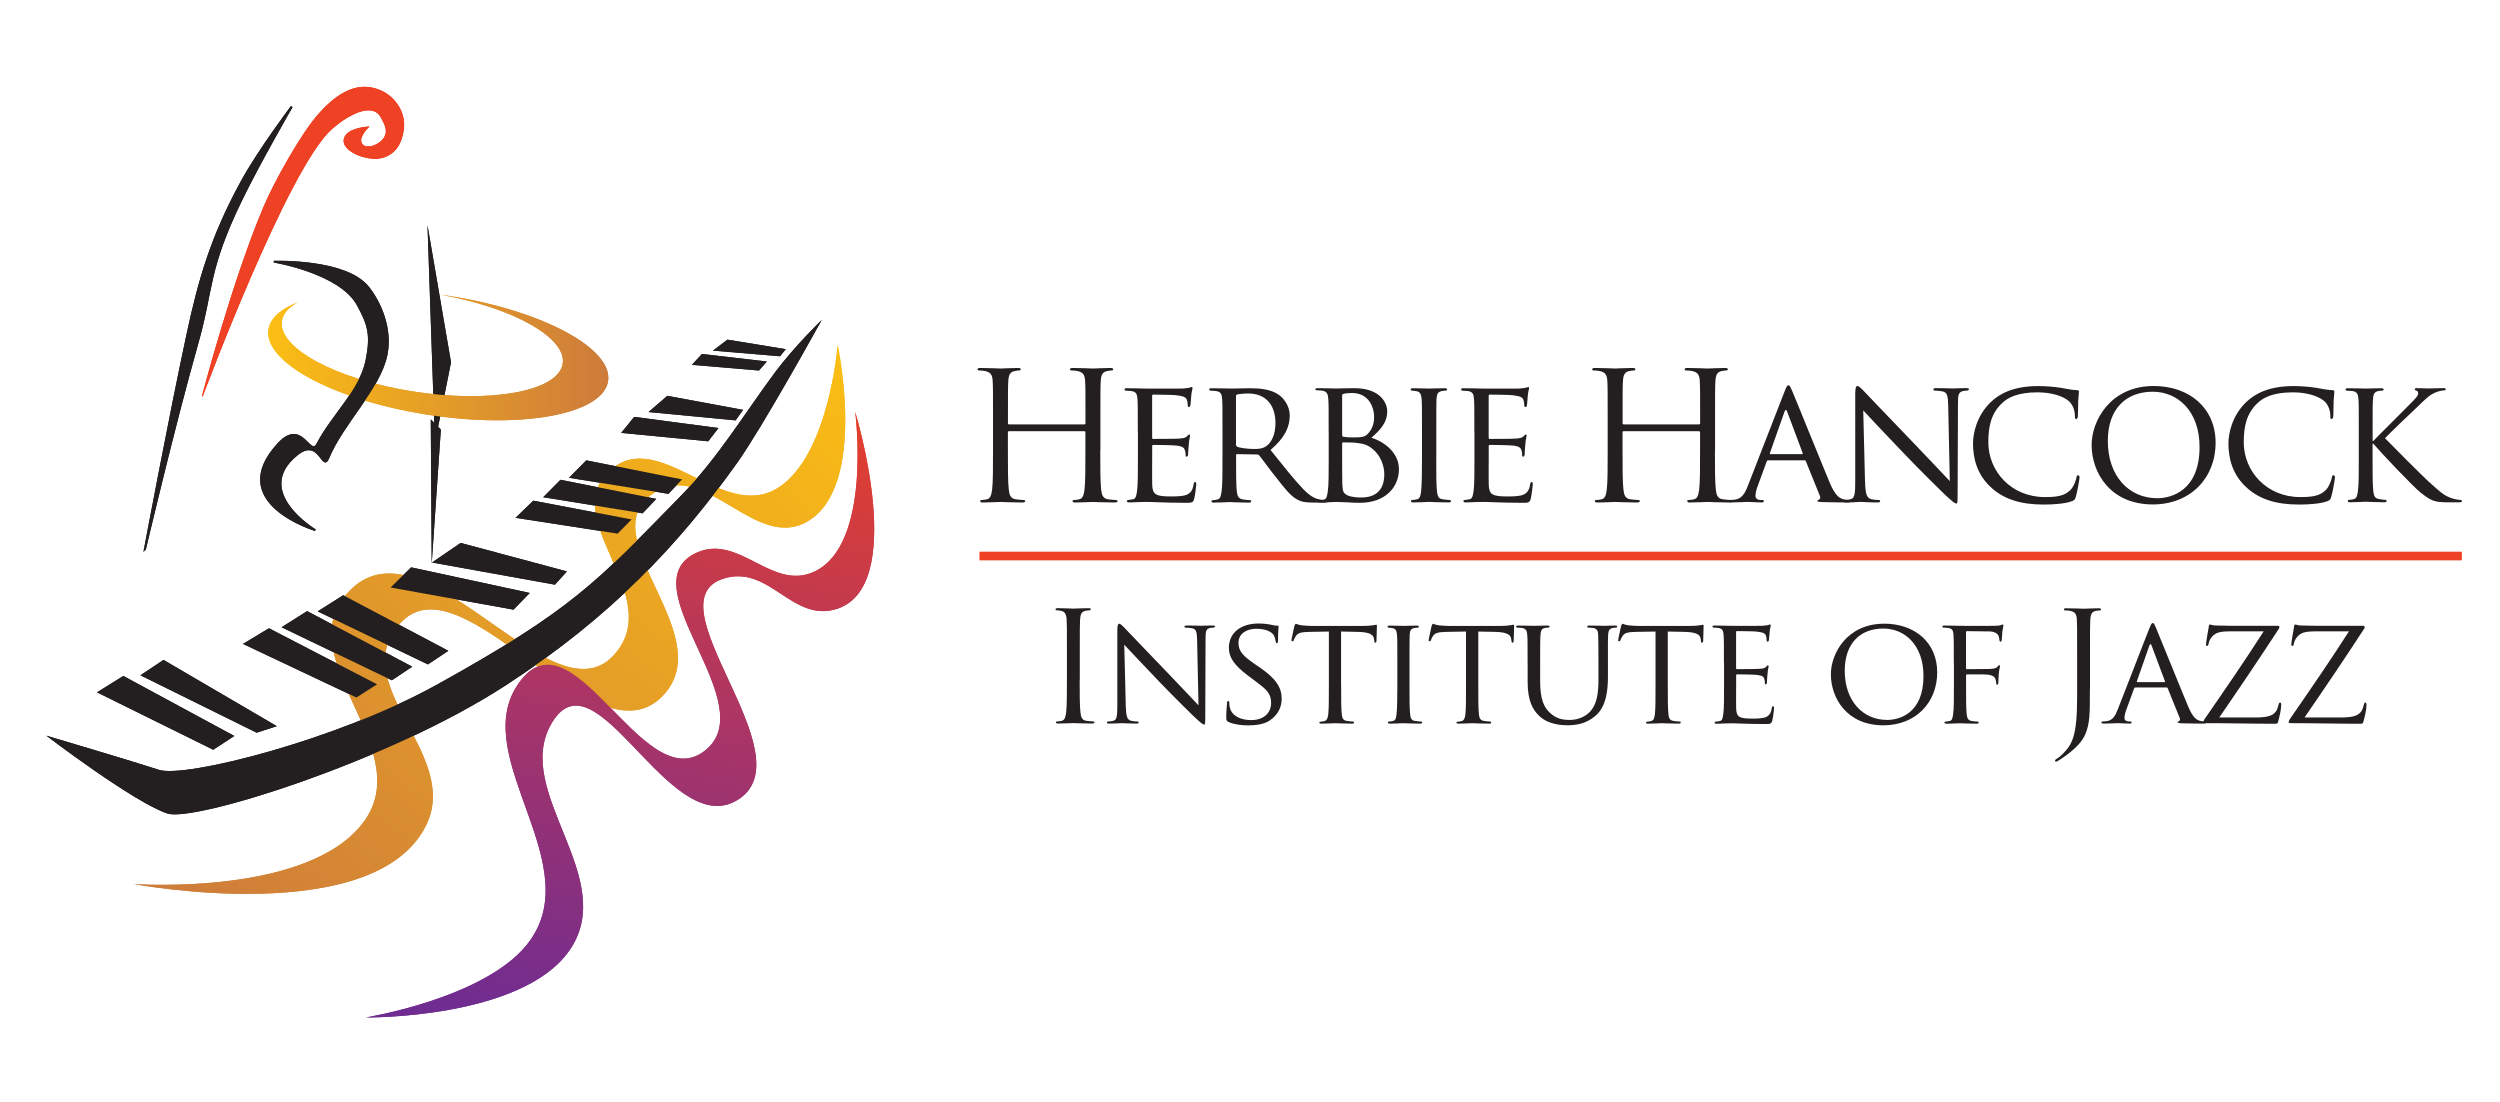 <?xml version="1.0" encoding="utf-8"?>
<svg xmlns="http://www.w3.org/2000/svg" id="Layer_1" viewBox="0 0 450.25 198.5">
  <defs>
    <style>.cls-1,.cls-2{fill:none;}.cls-2{stroke-width:1.56px;}.cls-2,.cls-3,.cls-4,.cls-5{stroke-miterlimit:3.86;}.cls-2,.cls-4{stroke:#ef4123;}.cls-6{fill:url(#New_Gradient_Swatch);}.cls-7{fill:url(#linear-gradient);}.cls-8{clip-path:url(#clippath);}.cls-9,.cls-3,.cls-5{fill:#231f20;}.cls-3{stroke-width:.35px;}.cls-3,.cls-5{stroke:#231f20;}.cls-10{fill:url(#New_Gradient_Swatch-3);}.cls-11{fill:url(#New_Gradient_Swatch-2);}.cls-4{fill:#ef4123;stroke-width:.15px;}.cls-5{stroke-width:.31px;}</style>
    <clipPath id="clippath">
      <rect class="cls-1" height="198.5" width="450.25"/>
    </clipPath>
    <linearGradient gradientTransform="matrix(1, 0, 0, 1, 0, 0)" gradientUnits="userSpaceOnUse" id="New_Gradient_Swatch" x1="142.95" x2="41.59" y1="54.61" y2="174.82">
      <stop offset="0" stop-color="#fbbe14"/>
      <stop offset="1" stop-color="#cd7b3b"/>
    </linearGradient>
    <linearGradient gradientTransform="matrix(1, 0, 0, 1, 0, 0)" gradientUnits="userSpaceOnUse" id="linear-gradient" x1="128.8" x2="102" y1="60.46" y2="186.42">
      <stop offset="0" stop-color="#ed4124"/>
      <stop offset=".53" stop-color="#aa3565"/>
      <stop offset="1" stop-color="#6f2c91"/>
    </linearGradient>
    <linearGradient href="#New_Gradient_Swatch" id="New_Gradient_Swatch-2" x1="48.3" x2="109.49" y1="64.38" y2="64.38"/>
    <linearGradient href="#New_Gradient_Swatch" id="New_Gradient_Swatch-3" x1="48.3" x2="109.49" y1="64.38" y2="64.38"/>
  </defs>
  <g class="cls-8">
    <g>
      <path class="cls-9" d="M198.16,81.21c0,3.07,0,5.6,.16,6.95,.1,.93,.29,1.63,1.25,1.76,.45,.06,1.15,.13,1.44,.13,.19,0,.26,.1,.26,.19,0,.16-.16,.26-.51,.26-1.76,0-3.78-.1-3.94-.1s-2.18,.1-3.14,.1c-.35,0-.51-.06-.51-.26,0-.1,.06-.19,.26-.19,.29,0,.67-.06,.96-.13,.64-.13,.8-.83,.93-1.76,.16-1.34,.16-3.88,.16-6.95v-3.36c0-.13-.1-.19-.19-.19h-13.58c-.1,0-.19,.03-.19,.19v3.36c0,3.07,0,5.6,.16,6.95,.1,.93,.29,1.63,1.25,1.76,.45,.06,1.15,.13,1.44,.13,.19,0,.26,.1,.26,.19,0,.16-.16,.26-.51,.26-1.76,0-3.78-.1-3.94-.1s-2.18,.1-3.14,.1c-.35,0-.51-.06-.51-.26,0-.1,.06-.19,.26-.19,.29,0,.67-.06,.96-.13,.64-.13,.8-.83,.93-1.76,.16-1.34,.16-3.88,.16-6.95v-5.64c0-5,0-5.89-.06-6.92-.06-1.09-.32-1.6-1.38-1.83-.26-.06-.8-.1-1.09-.1-.13,0-.26-.06-.26-.19,0-.19,.16-.26,.51-.26,1.44,0,3.46,.1,3.62,.1s2.18-.1,3.14-.1c.35,0,.51,.06,.51,.26,0,.13-.13,.19-.26,.19-.22,0-.42,.03-.8,.1-.86,.16-1.12,.7-1.18,1.83-.06,1.02-.06,1.92-.06,6.92v.67c0,.16,.1,.19,.19,.19h13.58c.1,0,.19-.03,.19-.19v-.67c0-5,0-5.89-.06-6.92-.06-1.09-.32-1.6-1.38-1.83-.26-.06-.8-.1-1.09-.1-.13,0-.26-.06-.26-.19,0-.19,.16-.26,.51-.26,1.44,0,3.46,.1,3.62,.1s2.18-.1,3.14-.1c.35,0,.51,.06,.51,.26,0,.13-.13,.19-.26,.19-.22,0-.42,.03-.8,.1-.86,.16-1.12,.7-1.18,1.83-.06,1.02-.06,1.92-.06,6.92v5.64Z"/>
      <path class="cls-9" d="M204.92,77.78c0-4.23,0-5-.06-5.86-.06-.93-.22-1.38-1.15-1.5-.22-.03-.7-.06-.96-.06-.1,0-.22-.13-.22-.22,0-.16,.13-.22,.45-.22,1.28,0,3.11,.06,3.27,.06,.19,0,6.09,.03,6.73,0,.54-.03,1.06-.13,1.28-.16,.13-.03,.26-.13,.38-.13,.1,0,.13,.13,.13,.26,0,.19-.16,.51-.22,1.28-.03,.26-.1,1.47-.16,1.79-.03,.13-.13,.29-.26,.29-.16,0-.22-.13-.22-.35,0-.19-.03-.64-.16-.96-.19-.45-.48-.64-2.02-.83-.48-.06-3.75-.1-4.07-.1-.13,0-.16,.1-.16,.29v7.4c0,.19,0,.29,.16,.29,.35,0,4.07,0,4.71-.06,.67-.06,1.09-.1,1.38-.38,.19-.19,.32-.35,.42-.35s.16,.06,.16,.22-.16,.61-.22,1.5c-.06,.55-.13,1.57-.13,1.76,0,.22-.06,.51-.26,.51-.13,0-.19-.1-.19-.26,0-.26,0-.54-.13-.9-.1-.38-.35-.7-1.44-.83-.77-.1-3.78-.13-4.26-.13-.16,0-.19,.1-.19,.19v2.27c0,.93-.03,4.1,0,4.64,.06,1.83,.58,2.18,3.36,2.18,.74,0,2.08,0,2.82-.29,.74-.32,1.12-.8,1.28-1.89,.06-.32,.13-.42,.29-.42s.19,.22,.19,.42-.22,2.05-.38,2.63c-.19,.7-.48,.7-1.57,.7-2.11,0-3.75-.06-4.9-.1-1.18-.06-1.92-.06-2.34-.06-.06,0-.61,0-1.22,.03-.54,.03-1.18,.06-1.63,.06-.29,0-.45-.06-.45-.22,0-.1,.06-.22,.22-.22,.26,0,.61-.1,.86-.13,.54-.1,.61-.64,.74-1.44,.16-1.12,.16-3.27,.16-5.89v-4.8Z"/>
      <path class="cls-9" d="M220.17,77.78c0-4.23,0-5-.06-5.86-.06-.93-.22-1.38-1.15-1.5-.22-.03-.7-.06-.96-.06-.1,0-.22-.13-.22-.22,0-.16,.13-.22,.45-.22,1.28,0,3.17,.06,3.33,.06,.29,0,2.66-.06,3.52-.06,1.79,0,3.78,.16,5.25,1.19,.7,.51,1.95,1.83,1.95,3.72,0,2.02-.83,3.97-3.46,6.21,2.31,2.88,4.26,5.35,5.89,7.05,1.5,1.54,2.43,1.79,3.14,1.89,.54,.1,.83,.1,.99,.1s.26,.13,.26,.22c0,.16-.16,.22-.67,.22h-1.76c-1.6,0-2.31-.16-3.01-.54-1.22-.64-2.24-1.95-3.84-4-1.19-1.47-2.43-3.23-3.04-3.97-.13-.13-.19-.16-.38-.16l-3.59-.06c-.13,0-.19,.06-.19,.22v.64c0,2.63,0,4.74,.13,5.86,.1,.8,.26,1.31,1.12,1.44,.38,.06,.99,.13,1.25,.13,.19,0,.22,.13,.22,.22,0,.13-.13,.22-.45,.22-1.54,0-3.33-.1-3.46-.1-.03,0-1.92,.1-2.79,.1-.29,0-.45-.06-.45-.22,0-.1,.06-.22,.22-.22,.26,0,.61-.06,.86-.13,.54-.13,.61-.64,.74-1.44,.16-1.12,.16-3.27,.16-5.89v-4.8Zm2.43,2.31c0,.16,.06,.26,.19,.35,.42,.22,1.86,.42,3.11,.42,.67,0,1.44-.03,2.11-.48,.96-.64,1.7-2.08,1.7-4.16,0-3.4-1.86-5.35-4.87-5.35-.83,0-1.73,.1-2.02,.16-.13,.06-.22,.16-.22,.32v8.74Z"/>
      <path class="cls-9" d="M239.29,77.78c0-4.23,0-5-.06-5.86-.06-.93-.22-1.44-1.15-1.57-.22-.03-.71-.06-.96-.06-.1,0-.22-.06-.22-.16,0-.16,.13-.22,.45-.22,1.28,0,3.11,.06,3.27,.06,.67,0,1.99-.06,3.3-.06,4.71,0,5.92,2.72,5.92,4.16,0,2.15-1.41,3.49-2.85,4.77,2.15,.64,4.96,2.59,4.96,5.67s-2.28,6.05-7.08,6.05c-.51,0-1.54-.03-2.43-.1-.9-.03-1.7-.06-1.83-.06-.16,0-1.99,.1-2.85,.1-.29,0-.45-.06-.45-.22,0-.1,.06-.16,.22-.16,.26,0,.61-.1,.87-.13,.54-.1,.61-.7,.74-1.51,.16-1.12,.16-3.27,.16-5.89v-4.8Zm2.43,.58c0,.19,.06,.26,.19,.29,.16,.03,.67,.13,1.73,.13,1.57,0,2.18-.06,2.75-.7,.61-.67,1.09-1.6,1.09-2.91,0-2.08-1.15-4.39-3.97-4.39-.32,0-.99,.03-1.44,.13-.26,.06-.35,.13-.35,.29v7.17Zm0,3.01c0,2.11,0,5.38,.03,5.8,.1,1.31,.1,1.63,.96,2.05,.77,.35,1.95,.38,2.47,.38,1.86,0,4.13-.7,4.13-4.2,0-1.22-.48-3.56-2.69-4.96-.96-.61-1.86-.58-2.53-.7-.35-.06-1.76-.06-2.21-.06-.1,0-.16,.06-.16,.19v1.51Z"/>
      <path class="cls-9" d="M258.67,82.59c0,2.63,0,4.77,.13,5.89,.1,.8,.19,1.31,1.02,1.44,.42,.06,1.02,.13,1.28,.13,.16,0,.22,.13,.22,.22,0,.13-.13,.22-.45,.22-1.57,0-3.39-.1-3.52-.1-.16,0-1.92,.1-2.79,.1-.29,0-.45-.06-.45-.22,0-.1,.06-.22,.22-.22,.26,0,.61-.06,.87-.13,.54-.13,.64-.64,.74-1.44,.13-1.12,.16-3.27,.16-5.89v-4.8c0-4.23,0-5-.06-5.86-.06-.93-.29-1.35-.9-1.47-.32-.06-.67-.1-.86-.1-.13,0-.22-.13-.22-.22,0-.16,.13-.22,.45-.22,.93,0,2.69,.06,2.85,.06,.13,0,1.95-.06,2.82-.06,.32,0,.45,.06,.45,.22,0,.1-.13,.22-.22,.22-.19,0-.38,0-.71,.06-.77,.16-.93,.54-.99,1.5-.03,.86-.03,1.63-.03,5.86v4.8Z"/>
      <path class="cls-9" d="M265.53,77.78c0-4.23,0-5-.06-5.86-.06-.93-.22-1.38-1.15-1.5-.22-.03-.7-.06-.96-.06-.1,0-.22-.13-.22-.22,0-.16,.13-.22,.45-.22,1.28,0,3.11,.06,3.27,.06,.19,0,6.09,.03,6.73,0,.54-.03,1.06-.13,1.28-.16,.13-.03,.26-.13,.38-.13,.1,0,.13,.13,.13,.26,0,.19-.16,.51-.22,1.28-.03,.26-.1,1.47-.16,1.79-.03,.13-.13,.29-.26,.29-.16,0-.22-.13-.22-.35,0-.19-.03-.64-.16-.96-.19-.45-.48-.64-2.02-.83-.48-.06-3.75-.1-4.07-.1-.13,0-.16,.1-.16,.29v7.4c0,.19,0,.29,.16,.29,.35,0,4.07,0,4.71-.06,.67-.06,1.09-.1,1.38-.38,.19-.19,.32-.35,.42-.35s.16,.06,.16,.22-.16,.61-.22,1.5c-.06,.55-.13,1.57-.13,1.76,0,.22-.06,.51-.26,.51-.13,0-.19-.1-.19-.26,0-.26,0-.54-.13-.9-.1-.38-.35-.7-1.44-.83-.77-.1-3.78-.13-4.26-.13-.16,0-.19,.1-.19,.19v2.27c0,.93-.03,4.1,0,4.64,.06,1.83,.58,2.18,3.36,2.18,.74,0,2.08,0,2.82-.29,.74-.32,1.12-.8,1.28-1.89,.06-.32,.13-.42,.29-.42s.19,.22,.19,.42-.22,2.05-.38,2.63c-.19,.7-.48,.7-1.57,.7-2.11,0-3.75-.06-4.9-.1-1.18-.06-1.92-.06-2.34-.06-.06,0-.61,0-1.22,.03-.54,.03-1.19,.06-1.63,.06-.29,0-.45-.06-.45-.22,0-.1,.06-.22,.22-.22,.26,0,.61-.1,.86-.13,.54-.1,.61-.64,.74-1.44,.16-1.12,.16-3.27,.16-5.89v-4.8Z"/>
      <path class="cls-9" d="M308.86,81.21c0,3.07,0,5.6,.16,6.95,.1,.93,.29,1.63,1.25,1.76,.45,.06,1.15,.13,1.44,.13,.19,0,.26,.1,.26,.19,0,.16-.16,.26-.51,.26-1.76,0-3.78-.1-3.94-.1s-2.18,.1-3.14,.1c-.35,0-.51-.06-.51-.26,0-.1,.06-.19,.26-.19,.29,0,.67-.06,.96-.13,.64-.13,.8-.83,.93-1.76,.16-1.34,.16-3.88,.16-6.95v-3.36c0-.13-.1-.19-.19-.19h-13.58c-.1,0-.19,.03-.19,.19v3.36c0,3.07,0,5.6,.16,6.95,.1,.93,.29,1.63,1.25,1.76,.45,.06,1.15,.13,1.44,.13,.19,0,.26,.1,.26,.19,0,.16-.16,.26-.51,.26-1.76,0-3.78-.1-3.94-.1s-2.18,.1-3.14,.1c-.35,0-.51-.06-.51-.26,0-.1,.06-.19,.26-.19,.29,0,.67-.06,.96-.13,.64-.13,.8-.83,.93-1.76,.16-1.34,.16-3.88,.16-6.95v-5.64c0-5,0-5.89-.06-6.92-.06-1.09-.32-1.6-1.38-1.83-.26-.06-.8-.1-1.09-.1-.13,0-.26-.06-.26-.19,0-.19,.16-.26,.51-.26,1.44,0,3.46,.1,3.62,.1s2.18-.1,3.14-.1c.35,0,.51,.06,.51,.26,0,.13-.13,.19-.26,.19-.22,0-.42,.03-.8,.1-.86,.16-1.12,.7-1.18,1.83-.06,1.02-.06,1.92-.06,6.92v.67c0,.16,.1,.19,.19,.19h13.58c.1,0,.19-.03,.19-.19v-.67c0-5,0-5.89-.06-6.92-.06-1.09-.32-1.6-1.38-1.83-.26-.06-.8-.1-1.09-.1-.13,0-.26-.06-.26-.19,0-.19,.16-.26,.51-.26,1.44,0,3.46,.1,3.62,.1s2.18-.1,3.14-.1c.35,0,.51,.06,.51,.26,0,.13-.13,.19-.26,.19-.22,0-.42,.03-.8,.1-.86,.16-1.12,.7-1.18,1.83-.06,1.02-.06,1.92-.06,6.92v5.64Z"/>
      <path class="cls-9" d="M321.42,70.45c.35-.9,.48-1.06,.67-1.06,.29,0,.38,.38,.67,.99,.51,1.15,5.03,12.39,6.76,16.53,1.03,2.43,1.79,2.79,2.4,2.98,.42,.13,.83,.16,1.12,.16,.16,0,.35,.06,.35,.22s-.32,.22-.64,.22c-.42,0-2.5,0-4.45-.06-.54-.03-.99-.03-.99-.19,0-.13,.06-.13,.19-.19,.16-.06,.45-.29,.26-.74l-2.53-6.25c-.06-.13-.1-.16-.26-.16h-6.5c-.13,0-.22,.06-.29,.22l-1.6,4.36c-.26,.67-.42,1.35-.42,1.83,0,.54,.48,.74,.96,.74h.26c.22,0,.29,.1,.29,.22,0,.16-.16,.22-.42,.22-.67,0-2.21-.1-2.53-.1-.29,0-1.7,.1-2.85,.1-.35,0-.54-.06-.54-.22,0-.13,.13-.22,.26-.22,.19,0,.61-.03,.83-.06,1.28-.16,1.83-1.12,2.37-2.5l6.63-17.04Zm3.14,11.34c.13,0,.13-.06,.1-.19l-2.79-7.46c-.16-.42-.32-.42-.48,0l-2.63,7.46c-.03,.13,0,.19,.1,.19h5.7Z"/>
      <path class="cls-9" d="M335.9,86.78c.06,2.24,.32,2.91,1.09,3.11,.51,.13,1.15,.16,1.41,.16,.13,0,.22,.1,.22,.22,0,.16-.19,.22-.51,.22-1.6,0-2.72-.1-2.98-.1s-1.44,.1-2.72,.1c-.29,0-.45-.03-.45-.22,0-.13,.1-.22,.22-.22,.22,0,.74-.03,1.15-.16,.71-.19,.8-.93,.8-3.39v-15.6c0-1.09,.16-1.38,.38-1.38,.32,0,.8,.54,1.09,.83,.45,.45,4.55,4.8,8.9,9.29,2.79,2.88,5.8,6.12,6.66,7.01l-.29-13.64c-.03-1.76-.19-2.37-1.06-2.53-.51-.1-1.15-.13-1.38-.13-.19,0-.22-.16-.22-.26,0-.16,.22-.19,.54-.19,1.28,0,2.63,.06,2.95,.06s1.25-.06,2.4-.06c.29,0,.51,.03,.51,.19,0,.1-.13,.26-.32,.26-.13,0-.35,0-.67,.06-.93,.19-.99,.74-.99,2.37l-.06,15.95c0,1.79-.03,1.95-.22,1.95-.29,0-.58-.22-2.15-1.67-.29-.26-4.36-4.26-7.33-7.37-3.27-3.43-6.44-6.76-7.3-7.72l.32,12.84Z"/>
      <path class="cls-9" d="M358.77,87.94c-2.75-2.37-3.43-5.48-3.43-8.07,0-1.83,.67-5,3.17-7.43,1.7-1.63,4.26-2.91,8.58-2.91,1.12,0,2.72,.1,4.1,.32,1.06,.19,1.95,.38,2.88,.42,.29,0,.35,.13,.35,.29,0,.22-.06,.54-.13,1.54-.03,.9-.03,2.4-.06,2.79-.03,.42-.16,.58-.32,.58-.19,0-.22-.19-.22-.58,0-1.06-.45-2.15-1.18-2.72-.99-.83-3.04-1.51-5.54-1.51-3.62,0-5.35,.96-6.34,1.89-2.08,1.92-2.53,4.36-2.53,7.11,0,5.22,4.13,9.86,10.15,9.86,2.11,0,3.52-.16,4.64-1.28,.61-.61,.99-1.76,1.09-2.27,.06-.29,.1-.38,.29-.38,.13,0,.26,.19,.26,.38s-.38,2.56-.67,3.49c-.16,.51-.22,.61-.7,.8-1.15,.45-3.27,.61-5.09,.61-4.23,0-7.08-.99-9.29-2.91Z"/>
      <path class="cls-9" d="M387.88,69.52c6.34,0,11.15,3.88,11.15,10.22s-4.52,11.11-11.31,11.11c-7.72,0-11.02-5.8-11.02-10.7,0-4.39,3.39-10.63,11.18-10.63Zm.64,20.21c2.53,0,7.62-1.35,7.62-9.22,0-6.53-3.97-9.96-8.42-9.96-4.71,0-8.1,2.95-8.1,8.87,0,6.34,3.81,10.31,8.9,10.31Z"/>
      <path class="cls-9" d="M404.77,87.94c-2.75-2.37-3.43-5.48-3.43-8.07,0-1.83,.67-5,3.17-7.43,1.7-1.63,4.26-2.91,8.58-2.91,1.12,0,2.72,.1,4.1,.32,1.06,.19,1.95,.38,2.88,.42,.29,0,.35,.13,.35,.29,0,.22-.06,.54-.13,1.54-.03,.9-.03,2.4-.06,2.79-.03,.42-.16,.58-.32,.58-.19,0-.22-.19-.22-.58,0-1.06-.45-2.15-1.18-2.72-.99-.83-3.04-1.51-5.54-1.51-3.62,0-5.35,.96-6.34,1.89-2.08,1.92-2.53,4.36-2.53,7.11,0,5.22,4.13,9.86,10.15,9.86,2.11,0,3.52-.16,4.64-1.28,.61-.61,.99-1.76,1.09-2.27,.06-.29,.1-.38,.29-.38,.13,0,.26,.19,.26,.38s-.38,2.56-.67,3.49c-.16,.51-.22,.61-.7,.8-1.15,.45-3.27,.61-5.09,.61-4.23,0-7.08-.99-9.29-2.91Z"/>
      <path class="cls-9" d="M424.82,77.78c0-4.23,0-5-.06-5.86-.06-.93-.22-1.38-1.15-1.5-.22-.03-.7-.06-.96-.06-.1,0-.22-.13-.22-.22,0-.16,.13-.22,.45-.22,1.28,0,3.01,.06,3.17,.06,.26,0,1.95-.06,2.79-.06,.32,0,.45,.06,.45,.22,0,.1-.1,.22-.22,.22-.19,0-.35,0-.71,.06-.74,.16-.93,.54-.99,1.5-.06,.86-.06,1.63-.06,5.86v1.63h.13c.45-.51,5.48-5.48,6.53-6.57,.8-.8,1.54-1.51,1.54-1.95,0-.35-.13-.51-.35-.54-.16-.03-.26-.16-.26-.26,0-.13,.13-.19,.32-.19,.58,0,1.44,.06,2.11,.06,.16,0,2.02-.06,2.72-.06,.29,0,.42,.06,.42,.19s-.06,.22-.29,.22c-.42,0-1.02,.16-1.57,.38-1.15,.51-1.7,1.12-2.95,2.31-.71,.64-5.51,5.25-6.12,5.92,.74,.8,6.6,6.66,7.75,7.72,2.37,2.11,2.69,2.47,4.04,3.01,.74,.29,1.54,.38,1.73,.38s.35,.1,.35,.22-.13,.22-.61,.22h-1.44c-.8,0-1.31,0-1.95-.06-1.47-.13-2.21-.74-3.43-1.67-1.28-.99-7.21-7.24-8.55-8.84h-.13v2.66c0,2.63,0,4.77,.13,5.89,.1,.8,.22,1.31,1.09,1.44,.38,.06,.83,.13,1.09,.13,.16,0,.22,.13,.22,.22,0,.13-.13,.22-.45,.22-1.38,0-3.08-.1-3.3-.1s-1.92,.1-2.79,.1c-.29,0-.45-.06-.45-.22,0-.1,.06-.22,.22-.22,.26,0,.61-.06,.86-.13,.54-.13,.61-.64,.74-1.44,.16-1.12,.16-3.27,.16-5.89v-4.8Z"/>
      <path class="cls-9" d="M194.45,122.35c0,2.64,0,4.81,.14,5.96,.08,.8,.25,1.4,1.07,1.51,.38,.05,.99,.11,1.24,.11,.16,0,.22,.08,.22,.16,0,.14-.14,.22-.44,.22-1.51,0-3.24-.08-3.38-.08s-1.87,.08-2.69,.08c-.3,0-.44-.05-.44-.22,0-.08,.05-.16,.22-.16,.25,0,.58-.05,.82-.11,.55-.11,.69-.71,.8-1.51,.14-1.15,.14-3.33,.14-5.96v-4.84c0-4.29,0-5.06-.05-5.94-.06-.93-.33-1.4-.93-1.54-.3-.08-.66-.11-.85-.11-.11,0-.22-.05-.22-.17,0-.17,.14-.22,.44-.22,.91,0,2.64,.08,2.78,.08s1.87-.08,2.69-.08c.3,0,.44,.05,.44,.22,0,.11-.11,.17-.22,.17-.19,0-.36,.03-.69,.08-.74,.14-.96,.6-1.02,1.57-.05,.88-.05,1.65-.05,5.94v4.84Z"/>
      <path class="cls-9" d="M202.75,127.13c.06,1.92,.27,2.5,.93,2.67,.44,.11,.99,.14,1.21,.14,.11,0,.19,.08,.19,.19,0,.14-.16,.19-.44,.19-1.37,0-2.34-.08-2.56-.08s-1.24,.08-2.34,.08c-.25,0-.38-.03-.38-.19,0-.11,.08-.19,.19-.19,.19,0,.63-.03,.99-.14,.61-.17,.69-.8,.69-2.91v-13.38c0-.93,.14-1.18,.33-1.18,.27,0,.69,.47,.93,.71,.38,.38,3.9,4.12,7.64,7.97,2.39,2.47,4.97,5.25,5.72,6.02l-.25-11.71c-.03-1.51-.16-2.03-.91-2.17-.44-.08-.99-.11-1.18-.11-.16,0-.19-.14-.19-.22,0-.14,.19-.17,.47-.17,1.1,0,2.25,.05,2.53,.05s1.07-.05,2.06-.05c.25,0,.44,.03,.44,.17,0,.08-.11,.22-.27,.22-.11,0-.3,0-.58,.05-.8,.17-.85,.63-.85,2.03l-.05,13.69c0,1.54-.03,1.68-.19,1.68-.25,0-.5-.19-1.84-1.43-.25-.22-3.74-3.66-6.29-6.32-2.8-2.94-5.52-5.8-6.27-6.62l.27,11.02Z"/>
      <path class="cls-9" d="M221.21,129.99c-.33-.17-.36-.25-.36-.88,0-1.15,.11-2.09,.14-2.47,0-.25,.05-.38,.19-.38s.22,.08,.22,.27,0,.52,.08,.85c.38,1.7,2.2,2.31,3.82,2.31,2.39,0,3.63-1.35,3.63-3.11s-.91-2.47-3.05-4.07l-1.1-.82c-2.61-1.95-3.46-3.38-3.46-5,0-2.75,2.17-4.4,5.36-4.4,.96,0,1.92,.14,2.5,.28,.47,.11,.66,.11,.85,.11s.25,.03,.25,.17c0,.11-.11,.88-.11,2.47,0,.36-.03,.52-.19,.52s-.19-.11-.22-.3c-.03-.28-.22-.91-.36-1.15-.16-.28-.96-1.15-3.13-1.15-1.76,0-3.22,.88-3.22,2.53,0,1.48,.74,2.34,3.13,3.96l.69,.47c2.94,2.01,3.96,3.63,3.96,5.63,0,1.37-.52,2.86-2.25,3.99-1.02,.66-2.53,.82-3.85,.82-1.13,0-2.53-.17-3.52-.63Z"/>
      <path class="cls-9" d="M241.54,123.54c0,2.25,0,4.09,.11,5.06,.08,.69,.19,1.13,.93,1.24,.33,.05,.88,.11,1.1,.11,.16,0,.19,.11,.19,.19,0,.11-.11,.19-.38,.19-1.32,0-2.86-.08-3-.08-.11,0-1.79,.08-2.5,.08-.27,0-.38-.05-.38-.19,0-.08,.06-.16,.19-.16,.22,0,.49-.06,.71-.11,.49-.11,.63-.58,.71-1.26,.11-.96,.11-2.8,.11-5.06v-9.81l-3.49,.06c-1.51,.03-2.09,.19-2.45,.74-.27,.41-.3,.58-.38,.74-.05,.19-.14,.22-.25,.22-.05,0-.17-.05-.17-.19,0-.25,.5-2.33,.52-2.53,.05-.14,.16-.44,.25-.44,.16,0,.41,.19,1.07,.28,.69,.08,1.62,.11,1.9,.11h9.12c.8,0,1.35-.05,1.73-.11,.36-.06,.58-.11,.69-.11s.11,.14,.11,.28c0,.71-.08,2.39-.08,2.66,0,.19-.11,.3-.22,.3s-.16-.08-.19-.41l-.03-.25c-.08-.71-.6-1.24-2.91-1.29l-3.02-.06v9.81Z"/>
      <path class="cls-9" d="M253.85,123.54c0,2.25,0,4.09,.11,5.06,.08,.69,.17,1.13,.88,1.24,.36,.05,.88,.11,1.1,.11,.14,0,.19,.11,.19,.19,0,.11-.11,.19-.38,.19-1.35,0-2.91-.08-3.02-.08-.14,0-1.65,.08-2.39,.08-.25,0-.38-.05-.38-.19,0-.08,.05-.19,.19-.19,.22,0,.52-.05,.74-.11,.47-.11,.55-.55,.63-1.24,.11-.96,.14-2.8,.14-5.06v-4.12c0-3.63,0-4.29-.06-5.03-.05-.8-.25-1.15-.77-1.26-.27-.05-.58-.08-.74-.08-.11,0-.19-.11-.19-.19,0-.14,.11-.19,.38-.19,.8,0,2.31,.05,2.45,.05,.11,0,1.68-.05,2.42-.05,.28,0,.38,.05,.38,.19,0,.08-.11,.19-.19,.19-.17,0-.33,0-.61,.05-.66,.14-.8,.47-.85,1.29-.03,.74-.03,1.4-.03,5.03v4.12Z"/>
      <path class="cls-9" d="M266.24,123.54c0,2.25,0,4.09,.11,5.06,.08,.69,.19,1.13,.93,1.24,.33,.05,.88,.11,1.1,.11,.16,0,.19,.11,.19,.19,0,.11-.11,.19-.38,.19-1.32,0-2.86-.08-3-.08-.11,0-1.79,.08-2.5,.08-.27,0-.38-.05-.38-.19,0-.08,.06-.16,.19-.16,.22,0,.49-.06,.71-.11,.49-.11,.63-.58,.71-1.26,.11-.96,.11-2.8,.11-5.06v-9.81l-3.49,.06c-1.51,.03-2.09,.19-2.45,.74-.28,.41-.3,.58-.38,.74-.05,.19-.14,.22-.25,.22-.05,0-.16-.05-.16-.19,0-.25,.49-2.33,.52-2.53,.05-.14,.17-.44,.25-.44,.16,0,.41,.19,1.07,.28,.69,.08,1.62,.11,1.9,.11h9.12c.8,0,1.35-.05,1.73-.11,.36-.06,.58-.11,.69-.11s.11,.14,.11,.28c0,.71-.08,2.39-.08,2.66,0,.19-.11,.3-.22,.3s-.16-.08-.19-.41l-.03-.25c-.08-.71-.61-1.24-2.91-1.29l-3.02-.06v9.81Z"/>
      <path class="cls-9" d="M275.12,119.41c0-3.63,0-4.29-.06-5.03-.05-.74-.19-1.18-.99-1.29-.19-.03-.61-.05-.82-.05-.08,0-.19-.11-.19-.19,0-.14,.11-.19,.38-.19,1.1,0,2.56,.05,2.78,.05s1.73-.05,2.45-.05c.27,0,.41,.05,.41,.19,0,.08-.11,.19-.22,.19-.17,0-.3,0-.6,.05-.63,.11-.77,.52-.82,1.29-.06,.74-.06,1.4-.06,5.03v3.27c0,3.38,.74,4.78,1.79,5.72,1.18,1.07,2.23,1.26,3.6,1.26,1.48,0,2.91-.66,3.74-1.65,1.13-1.35,1.37-3.27,1.37-5.66v-2.94c0-3.63-.03-4.29-.05-5.03-.03-.74-.16-1.18-.96-1.29-.19-.03-.6-.05-.82-.05-.11,0-.19-.11-.19-.19,0-.14,.11-.19,.38-.19,1.07,0,2.47,.05,2.61,.05,.17,0,1.32-.05,2.03-.05,.27,0,.38,.05,.38,.19,0,.08-.08,.19-.19,.19-.16,0-.3,0-.6,.05-.66,.14-.8,.52-.85,1.29-.05,.74-.03,1.4-.03,5.03v2.5c0,2.53-.33,5.36-2.25,7.01-1.76,1.51-3.63,1.7-5.06,1.7-.8,0-3.33-.05-5.03-1.65-1.18-1.1-2.12-2.72-2.12-6.13v-3.43Z"/>
      <path class="cls-9" d="M300.37,123.54c0,2.25,0,4.09,.11,5.06,.08,.69,.19,1.13,.93,1.24,.33,.05,.88,.11,1.1,.11,.16,0,.19,.11,.19,.19,0,.11-.11,.19-.38,.19-1.32,0-2.86-.08-3-.08-.11,0-1.79,.08-2.5,.08-.28,0-.38-.05-.38-.19,0-.08,.05-.16,.19-.16,.22,0,.5-.06,.71-.11,.5-.11,.63-.58,.71-1.26,.11-.96,.11-2.8,.11-5.06v-9.81l-3.49,.06c-1.51,.03-2.09,.19-2.45,.74-.27,.41-.3,.58-.38,.74-.05,.19-.14,.22-.25,.22-.06,0-.16-.05-.16-.19,0-.25,.49-2.33,.52-2.53,.05-.14,.17-.44,.25-.44,.17,0,.41,.19,1.07,.28,.69,.08,1.62,.11,1.9,.11h9.12c.8,0,1.35-.05,1.73-.11,.36-.06,.58-.11,.69-.11s.11,.14,.11,.28c0,.71-.08,2.39-.08,2.66,0,.19-.11,.3-.22,.3s-.17-.08-.19-.41l-.03-.25c-.08-.71-.6-1.24-2.91-1.29l-3.02-.06v9.81Z"/>
      <path class="cls-9" d="M310.48,119.41c0-3.63,0-4.29-.06-5.03-.06-.8-.19-1.18-.99-1.29-.19-.03-.6-.05-.82-.05-.08,0-.19-.11-.19-.19,0-.14,.11-.19,.38-.19,1.1,0,2.67,.05,2.8,.05,.16,0,5.22,.03,5.77,0,.47-.03,.91-.11,1.1-.14,.11-.03,.22-.11,.33-.11,.08,0,.11,.11,.11,.22,0,.17-.14,.44-.19,1.1-.03,.22-.08,1.26-.14,1.54-.03,.11-.11,.25-.22,.25-.14,0-.19-.11-.19-.3,0-.16-.03-.55-.14-.82-.16-.38-.41-.55-1.73-.71-.41-.05-3.22-.08-3.49-.08-.11,0-.14,.08-.14,.25v6.35c0,.17,0,.25,.14,.25,.3,0,3.49,0,4.04-.05,.58-.05,.93-.08,1.18-.33,.17-.17,.28-.3,.36-.3s.14,.05,.14,.19-.14,.52-.19,1.29c-.06,.47-.11,1.35-.11,1.51,0,.19-.06,.44-.22,.44-.11,0-.16-.08-.16-.22,0-.22,0-.47-.11-.77-.08-.33-.3-.6-1.24-.71-.66-.08-3.24-.11-3.65-.11-.14,0-.17,.08-.17,.17v1.95c0,.8-.03,3.52,0,3.98,.06,1.57,.5,1.87,2.89,1.87,.63,0,1.79,0,2.42-.25,.63-.27,.96-.69,1.1-1.62,.05-.27,.11-.36,.25-.36s.17,.19,.17,.36-.19,1.76-.33,2.25c-.16,.6-.41,.6-1.35,.6-1.81,0-3.22-.06-4.2-.08-1.02-.05-1.65-.05-2.01-.05-.05,0-.52,0-1.04,.03-.47,.03-1.02,.05-1.4,.05-.25,0-.38-.05-.38-.19,0-.08,.06-.19,.19-.19,.22,0,.52-.08,.74-.11,.47-.08,.52-.55,.63-1.24,.14-.96,.14-2.8,.14-5.06v-4.12Z"/>
      <path class="cls-9" d="M339.33,112.32c5.44,0,9.56,3.33,9.56,8.77s-3.87,9.54-9.7,9.54c-6.62,0-9.45-4.97-9.45-9.18,0-3.76,2.91-9.12,9.59-9.12Zm.55,17.34c2.17,0,6.54-1.15,6.54-7.91,0-5.61-3.41-8.55-7.23-8.55-4.04,0-6.95,2.53-6.95,7.61,0,5.44,3.27,8.85,7.64,8.85Z"/>
      <path class="cls-9" d="M351.88,119.41c0-3.63,0-4.29-.05-5.03-.05-.8-.19-1.18-.99-1.29-.19-.03-.6-.05-.83-.05-.08,0-.19-.11-.19-.19,0-.14,.11-.19,.38-.19,1.1,0,2.61,.05,2.75,.05,.47,0,5.72,.03,6.27,0,.47-.03,.88-.03,1.1-.11,.14-.03,.25-.14,.33-.14,.11,0,.16,.11,.16,.22,0,.17-.11,.44-.19,1.1-.03,.22-.06,1.26-.11,1.54-.03,.11-.11,.25-.22,.25s-.19-.11-.19-.28c0-.19-.08-.58-.22-.88s-.71-.69-1.65-.69l-3.96-.05c-.14,0-.19,.05-.19,.25v6.38c0,.14,0,.22,.16,.22l3.3-.03c.41,0,.77,0,1.1-.03,.58-.05,.91-.14,1.13-.41,.11-.14,.22-.25,.3-.25,.11,0,.14,.08,.14,.19,0,.14-.16,.52-.22,1.29-.05,.47-.08,1.4-.08,1.57,0,.22-.06,.47-.22,.47-.14,0-.16-.11-.16-.22-.03-.25-.06-.58-.17-.85-.11-.33-.49-.63-1.24-.74-.6-.08-3.46-.05-3.87-.05-.14,0-.16,.05-.16,.22v1.87c0,2.31,0,4.15,.11,5.06,.08,.69,.22,1.13,.88,1.24,.36,.05,.88,.11,1.1,.11,.14,0,.19,.11,.19,.19,0,.11-.11,.19-.38,.19-1.35,0-2.91-.08-3.02-.08-.14,0-1.65,.08-2.39,.08-.25,0-.38-.05-.38-.19,0-.08,.05-.19,.19-.19,.22,0,.52-.08,.74-.11,.47-.08,.52-.55,.63-1.24,.14-.96,.14-2.8,.14-5.06v-4.12Z"/>
      <path class="cls-9" d="M376.39,124.11c0,4.45,0,6.16-.82,8.11-.58,1.37-1.79,2.67-4.01,4.21-.36,.25-.8,.55-1.07,.69-.05,.03-.11,.05-.19,.05s-.19-.05-.19-.16c0-.17,.14-.25,.38-.41,.33-.19,.71-.52,.96-.77,1.79-1.81,2.64-3.27,2.64-10.36v-7.94c0-4.29,0-5.06-.05-5.94-.05-.93-.27-1.38-1.18-1.57-.22-.06-.69-.08-.93-.08-.11,0-.22-.05-.22-.17,0-.17,.14-.22,.44-.22,1.24,0,2.97,.08,3.11,.08s1.87-.08,2.69-.08c.3,0,.44,.05,.44,.22,0,.11-.11,.17-.22,.17-.19,0-.36,.03-.69,.08-.74,.14-.96,.6-1.02,1.57-.05,.88-.05,1.65-.05,5.94v6.6Z"/>
      <path class="cls-9" d="M387.13,113.12c.3-.77,.41-.91,.58-.91,.25,0,.33,.33,.58,.85,.44,.99,4.31,10.64,5.8,14.18,.88,2.09,1.54,2.39,2.06,2.56,.36,.11,.71,.14,.96,.14,.14,0,.3,.06,.3,.19s-.27,.19-.55,.19c-.36,0-2.14,0-3.82-.05-.47-.03-.85-.03-.85-.17,0-.11,.05-.11,.16-.16,.14-.05,.38-.25,.22-.63l-2.17-5.36c-.05-.11-.08-.14-.22-.14h-5.58c-.11,0-.19,.05-.25,.19l-1.37,3.74c-.22,.58-.36,1.15-.36,1.57,0,.47,.41,.63,.82,.63h.22c.19,0,.25,.08,.25,.19,0,.14-.14,.19-.36,.19-.58,0-1.9-.08-2.17-.08-.25,0-1.46,.08-2.45,.08-.3,0-.47-.05-.47-.19,0-.11,.11-.19,.22-.19,.16,0,.52-.03,.71-.05,1.1-.14,1.57-.96,2.03-2.14l5.69-14.62Zm2.69,9.73c.11,0,.11-.05,.08-.17l-2.39-6.4c-.14-.36-.28-.36-.41,0l-2.25,6.4c-.03,.11,0,.17,.08,.17h4.89Z"/>
      <path class="cls-9" d="M406.12,129.22c2.56,0,3.22-.41,3.76-1.07,.25-.3,.41-.93,.5-1.26,.05-.22,.14-.36,.27-.36s.19,.08,.19,.52c0,.74-.33,2.12-.49,2.69-.14,.58-.16,.61-.71,.61-4.04,0-8.13-.11-12.37-.11-.28,0-.44-.03-.44-.19,0-.11,.03-.27,.33-.71,3.63-5.25,7.2-10.44,10.53-15.64h-5.11c-1.24,0-2.67-.03-3.44,.38-.85,.44-1.29,1.29-1.37,1.84-.05,.36-.19,.41-.33,.41-.11,0-.14-.11-.14-.3,0-.27,.36-2.39,.49-3.11,.03-.33,.08-.44,.22-.44,.22,0,.38,.14,1.02,.17,2.31,.08,3.46,.05,4.23,.05h6.76c.36,0,.5,.06,.5,.19,0,.11-.03,.28-.14,.41-3.52,5.39-7.04,10.61-10.69,15.91h6.43Z"/>
      <path class="cls-9" d="M421.48,129.22c2.56,0,3.22-.41,3.76-1.07,.25-.3,.41-.93,.5-1.26,.05-.22,.14-.36,.27-.36s.19,.08,.19,.52c0,.74-.33,2.12-.49,2.69-.14,.58-.16,.61-.71,.61-4.04,0-8.13-.11-12.37-.11-.28,0-.44-.03-.44-.19,0-.11,.03-.27,.33-.71,3.63-5.25,7.2-10.44,10.53-15.64h-5.11c-1.24,0-2.67-.03-3.44,.38-.85,.44-1.29,1.29-1.37,1.84-.05,.36-.19,.41-.33,.41-.11,0-.14-.11-.14-.3,0-.27,.36-2.39,.49-3.11,.03-.33,.08-.44,.22-.44,.22,0,.38,.14,1.02,.17,2.31,.08,3.46,.05,4.23,.05h6.76c.36,0,.5,.06,.5,.19,0,.11-.03,.28-.14,.41-3.52,5.39-7.04,10.61-10.69,15.91h6.43Z"/>
    </g>
    <line class="cls-2" x1="176.4" x2="443.38" y1="100.14" y2="100.14"/>
    <g>
      <path class="cls-6" d="M24.14,159.22s32.11,2.29,41.65-11.61c9.16-13.35-14.65-29.66-2.6-41.44,13.98-13.66,37.72,26.53,48.43,10.45,6.91-10.36-11-23.52-1.77-31.89,8.82-8,20.38,9.53,30.38,3.06,9.08-5.87,10.64-25.62,10.64-25.62,0,0,5.4,25.2-5.32,31.67-9.39,5.67-18.44-11.08-27.67-5.14-11.75,7.56,10.83,24.77,2.21,35.77-11.9,15.16-36.43-24.45-47.84-12.39-10.38,10.97,10.79,23.56,4.54,36.46-9.13,18.86-52.66,10.68-52.66,10.68h0Z"/>
      <path class="cls-7" d="M65.87,183.25s21.17-3.42,28.97-13.05c11.45-14.12-10.19-33.34-1.81-46.57,9.73-15.36,22.45,19.95,33.69,11.74,11.29-8.25-13.98-30.1-1.23-35.84,7.61-3.43,13.55,6.94,21.13,3.44,10.53-4.85,7.4-28.79,7.4-28.79,0,0,9.78,32-3.7,35.6-7.57,2.02-11.6-7.5-19.24-5.78-15.31,3.45,15.14,32.39,1.53,40.2-12.2,7-25.33-27.48-33.27-13.93-7.22,12.33,12.39,27.88,3.16,40.98-8.66,12.29-36.63,12-36.63,12h0Z"/>
      <polygon class="cls-9" points="132.48 75.71 133.83 73.82 120.18 71.29 116.8 74.21 132.48 75.71 132.48 75.71"/>
      <polygon class="cls-9" points="127.55 79.48 129.4 77.09 114.22 75.08 111.87 77.97 127.55 79.48 127.55 79.48"/>
      <polygon class="cls-9" points="140.48 64.17 141.52 62.89 131.01 61.17 128.4 63.15 140.48 64.17 140.48 64.17"/>
      <polygon class="cls-9" points="136.68 66.73 138.11 65.11 126.42 63.75 124.61 65.71 136.68 66.73 136.68 66.73"/>
      <polygon class="cls-9" points="99.94 105.3 102.1 102.91 82.96 97.78 77.8 101.31 99.94 105.3 99.94 105.3"/>
      <polygon class="cls-9" points="92.48 109.8 95.41 106.79 74.04 102.18 70.34 105.81 92.48 109.8 92.48 109.8"/>
      <polygon class="cls-9" points="111.23 96.11 113.75 93.55 96.05 90.17 92.85 93.26 111.23 96.11 111.23 96.11"/>
      <polygon class="cls-9" points="115.73 92.45 118.2 89.85 100.94 86.41 97.83 89.55 115.73 92.45 115.73 92.45"/>
      <polygon class="cls-9" points="120.38 88.94 122.84 86.34 105.59 82.91 102.48 86.05 120.38 88.94 120.38 88.94"/>
      <polygon class="cls-9" points="64.18 125.62 67.92 123.25 48.44 113.15 43.76 115.97 64.18 125.62 64.18 125.62"/>
      <polygon class="cls-9" points="70.57 122.52 74.25 120.07 55.31 110.06 50.71 112.97 70.57 122.52 70.57 122.52"/>
      <polygon class="cls-9" points="77.06 119.66 80.75 117.21 61.81 107.2 57.21 110.11 77.06 119.66 77.06 119.66"/>
      <path class="cls-9" d="M28.58,138.64c4.74,1.56,32.13-5.39,49.96-15.25,24.71-13.67,28.94-18.61,44.18-34.19,6.58-6.72,11.68-15.18,16.84-22.11,3.5-4.7,8.44-9.48,8.44-9.48,0,0-10.66,19.33-15.26,25.78-10.52,14.74-22.72,27.72-41.58,39.99-21.33,13.88-56.29,24.71-61,23.14-6.07-2.01-21.82-14.03-21.82-14.03,0,0,16.28,4.83,20.23,6.14h0Z"/>
      <polygon class="cls-9" points="46.22 131.96 49.85 130.78 29.45 118.85 25.29 121.62 46.22 131.96 46.22 131.96"/>
      <polygon class="cls-9" points="38.4 135.03 42.2 132.55 22.21 121.74 17.47 124.69 38.4 135.03 38.4 135.03"/>
      <polygon class="cls-9" points="78.33 79.75 76.99 40.55 81.23 65.26 78.33 79.75 78.33 79.75"/>
      <path class="cls-11" d="M48.38,59.18c.39-1.97,2.28-3.57,5.25-4.74-1.59,.88-2.59,1.96-2.84,3.23-.96,4.88,9.56,10.62,23.52,12.82,13.95,2.2,26.05,.02,27.01-4.86,.93-4.7-8.8-10.2-21.98-12.56,.56,.08,1.13,.16,1.7,.25,16.88,2.66,29.61,9.59,28.45,15.48-1.16,5.89-15.79,8.52-32.67,5.86-16.88-2.66-29.61-9.59-28.45-15.48h0Z"/>
      <polygon class="cls-9" points="77.75 101.55 77.58 75.53 79.4 77.36 77.75 101.55 77.75 101.55"/>
      <path class="cls-4" d="M68.68,21.16c-1.63-3.09-6.33-.28-8.92,2-8.01,7.07-23.32,48.21-23.32,48.21,0,0,5.35-20.5,11.05-34,1.95-4.62,6.81-13.36,10.05-16.95,3.53-3.92,7.16-5.83,11.12-4.03,2.5,1.14,4.47,3.95,3.98,7.07-.36,2.31-1.33,4.09-3.54,4.84-2.9,.98-8.59-1.43-6.8-3.91,.99-1.37,4.06-1.53,4.06-1.53,0,0-1.73,1.65-1.33,2.79,.56,1.6,3.42,.56,4.24-.92,.69-1.24,.05-2.36-.6-3.59h0Z"/>
      <path class="cls-5" d="M69.61,63.97c.99-4.71-1.1-9.53-3.35-12.3-4.06-5-16.94-4.54-16.94-4.54,0,0,11.94,1.96,15.1,7.78,1.89,3.48,2.53,5.31,1.57,10.03-1.11,5.42-6.14,9.84-8.82,14.99-1.37,2.63-2.71-4.67-7.02-.03-9.88,10.64,6.63,15.58,6.63,15.58,0,0-11.52-6.92-3.31-13.59,4.04-3.28,4.61,3.14,5.63,.66,2.62-6.35,9.22-12.47,10.5-18.57h0Z"/>
      <path class="cls-3" d="M26.11,98.87s5.33-22.6,9.39-36.88c2.91-10.24,1.74-13.22,8-26.09,3.24-6.66,9.04-16.7,9.04-16.7,0,0-6,7.98-9.04,13.57-5.45,9.98-7.65,17.74-9.74,27.48-3.35,15.64-7.65,38.62-7.65,38.62h0Z"/>
      <path class="cls-6" d="M24.14,159.22s32.11,2.29,41.65-11.61c9.16-13.35-14.65-29.66-2.6-41.44,13.98-13.66,37.72,26.53,48.43,10.45,6.91-10.36-11-23.52-1.77-31.89,8.82-8,20.38,9.53,30.38,3.06,9.08-5.87,10.64-25.62,10.64-25.62,0,0,5.4,25.2-5.32,31.67-9.39,5.67-18.44-11.08-27.67-5.14-11.75,7.56,10.83,24.77,2.21,35.77-11.9,15.16-36.43-24.45-47.84-12.39-10.38,10.97,10.79,23.56,4.54,36.46-9.13,18.86-52.66,10.68-52.66,10.68h0Z"/>
      <path class="cls-7" d="M65.87,183.25s21.17-3.42,28.97-13.05c11.45-14.12-10.19-33.34-1.81-46.57,9.73-15.36,22.45,19.95,33.69,11.74,11.29-8.25-13.98-30.1-1.23-35.84,7.61-3.43,13.55,6.94,21.13,3.44,10.53-4.85,7.4-28.79,7.4-28.79,0,0,9.78,32-3.7,35.6-7.57,2.02-11.6-7.5-19.24-5.78-15.31,3.45,15.14,32.39,1.53,40.2-12.2,7-25.33-27.48-33.27-13.93-7.22,12.33,12.39,27.88,3.16,40.98-8.66,12.29-36.63,12-36.63,12h0Z"/>
      <polygon class="cls-9" points="132.48 75.71 133.83 73.82 120.18 71.29 116.8 74.21 132.48 75.71 132.48 75.71"/>
      <polygon class="cls-9" points="127.55 79.48 129.4 77.09 114.22 75.08 111.87 77.97 127.55 79.48 127.55 79.48"/>
      <polygon class="cls-9" points="140.48 64.17 141.52 62.89 131.01 61.17 128.4 63.15 140.48 64.17 140.48 64.17"/>
      <polygon class="cls-9" points="136.68 66.73 138.11 65.11 126.42 63.75 124.61 65.71 136.68 66.73 136.68 66.73"/>
      <polygon class="cls-9" points="99.94 105.3 102.1 102.91 82.96 97.78 77.8 101.31 99.94 105.3 99.94 105.3"/>
      <polygon class="cls-9" points="92.48 109.8 95.41 106.79 74.04 102.18 70.34 105.81 92.48 109.8 92.48 109.8"/>
      <polygon class="cls-9" points="111.23 96.11 113.75 93.55 96.05 90.17 92.85 93.26 111.23 96.11 111.23 96.11"/>
      <polygon class="cls-9" points="115.73 92.45 118.2 89.85 100.94 86.41 97.83 89.55 115.73 92.45 115.73 92.45"/>
      <polygon class="cls-9" points="120.38 88.94 122.84 86.34 105.59 82.91 102.48 86.05 120.38 88.94 120.38 88.94"/>
      <polygon class="cls-9" points="64.18 125.62 67.92 123.25 48.44 113.15 43.76 115.97 64.18 125.62 64.18 125.62"/>
      <polygon class="cls-9" points="70.57 122.52 74.25 120.07 55.31 110.06 50.71 112.97 70.57 122.52 70.57 122.52"/>
      <polygon class="cls-9" points="77.06 119.66 80.75 117.21 61.81 107.2 57.21 110.11 77.06 119.66 77.06 119.66"/>
      <path class="cls-9" d="M28.58,138.64c4.74,1.56,32.13-5.39,49.96-15.25,24.71-13.67,28.94-18.61,44.18-34.19,6.58-6.72,11.68-15.18,16.84-22.11,3.5-4.7,8.44-9.48,8.44-9.48,0,0-10.66,19.33-15.26,25.78-10.52,14.74-22.72,27.72-41.58,39.99-21.33,13.88-56.29,24.71-61,23.14-6.07-2.01-21.82-14.03-21.82-14.03,0,0,16.28,4.83,20.23,6.14h0Z"/>
      <polygon class="cls-9" points="46.22 131.96 49.85 130.78 29.45 118.85 25.29 121.62 46.22 131.96 46.22 131.96"/>
      <polygon class="cls-9" points="38.4 135.03 42.2 132.55 22.21 121.74 17.47 124.69 38.4 135.03 38.4 135.03"/>
      <polygon class="cls-9" points="78.33 79.75 76.99 40.55 81.23 65.26 78.33 79.75 78.33 79.75"/>
      <path class="cls-10" d="M48.38,59.18c.39-1.97,2.28-3.57,5.25-4.74-1.59,.88-2.59,1.96-2.84,3.23-.96,4.88,9.56,10.62,23.52,12.82,13.95,2.2,26.05,.02,27.01-4.86,.93-4.7-8.8-10.2-21.98-12.56,.56,.08,1.13,.16,1.7,.25,16.88,2.66,29.61,9.59,28.45,15.48-1.16,5.89-15.79,8.52-32.67,5.86-16.88-2.66-29.61-9.59-28.45-15.48h0Z"/>
      <polygon class="cls-9" points="77.75 101.55 77.58 75.53 79.4 77.36 77.75 101.55 77.75 101.55"/>
      <path class="cls-4" d="M68.68,21.16c-1.63-3.09-6.33-.28-8.92,2-8.01,7.07-23.32,48.21-23.32,48.21,0,0,5.35-20.5,11.05-34,1.95-4.62,6.81-13.36,10.05-16.95,3.53-3.92,7.16-5.83,11.12-4.03,2.5,1.14,4.47,3.95,3.98,7.07-.36,2.31-1.33,4.09-3.54,4.84-2.9,.98-8.59-1.43-6.8-3.91,.99-1.37,4.06-1.53,4.06-1.53,0,0-1.73,1.65-1.33,2.79,.56,1.6,3.42,.56,4.24-.92,.69-1.24,.05-2.36-.6-3.59h0Z"/>
      <path class="cls-5" d="M69.61,63.97c.99-4.71-1.1-9.53-3.35-12.3-4.06-5-16.94-4.54-16.94-4.54,0,0,11.94,1.96,15.1,7.78,1.89,3.48,2.53,5.31,1.57,10.03-1.11,5.42-6.14,9.84-8.82,14.99-1.37,2.63-2.71-4.67-7.02-.03-9.88,10.64,6.63,15.58,6.63,15.58,0,0-11.52-6.92-3.31-13.59,4.04-3.28,4.61,3.14,5.63,.66,2.62-6.35,9.22-12.47,10.5-18.57h0Z"/>
      <path class="cls-3" d="M26.11,98.87s5.33-22.6,9.39-36.88c2.91-10.24,1.74-13.22,8-26.09,3.24-6.66,9.04-16.7,9.04-16.7,0,0-6,7.98-9.04,13.57-5.45,9.98-7.65,17.74-9.74,27.48-3.35,15.64-7.65,38.62-7.65,38.62h0Z"/>
    </g>
  </g>
</svg>